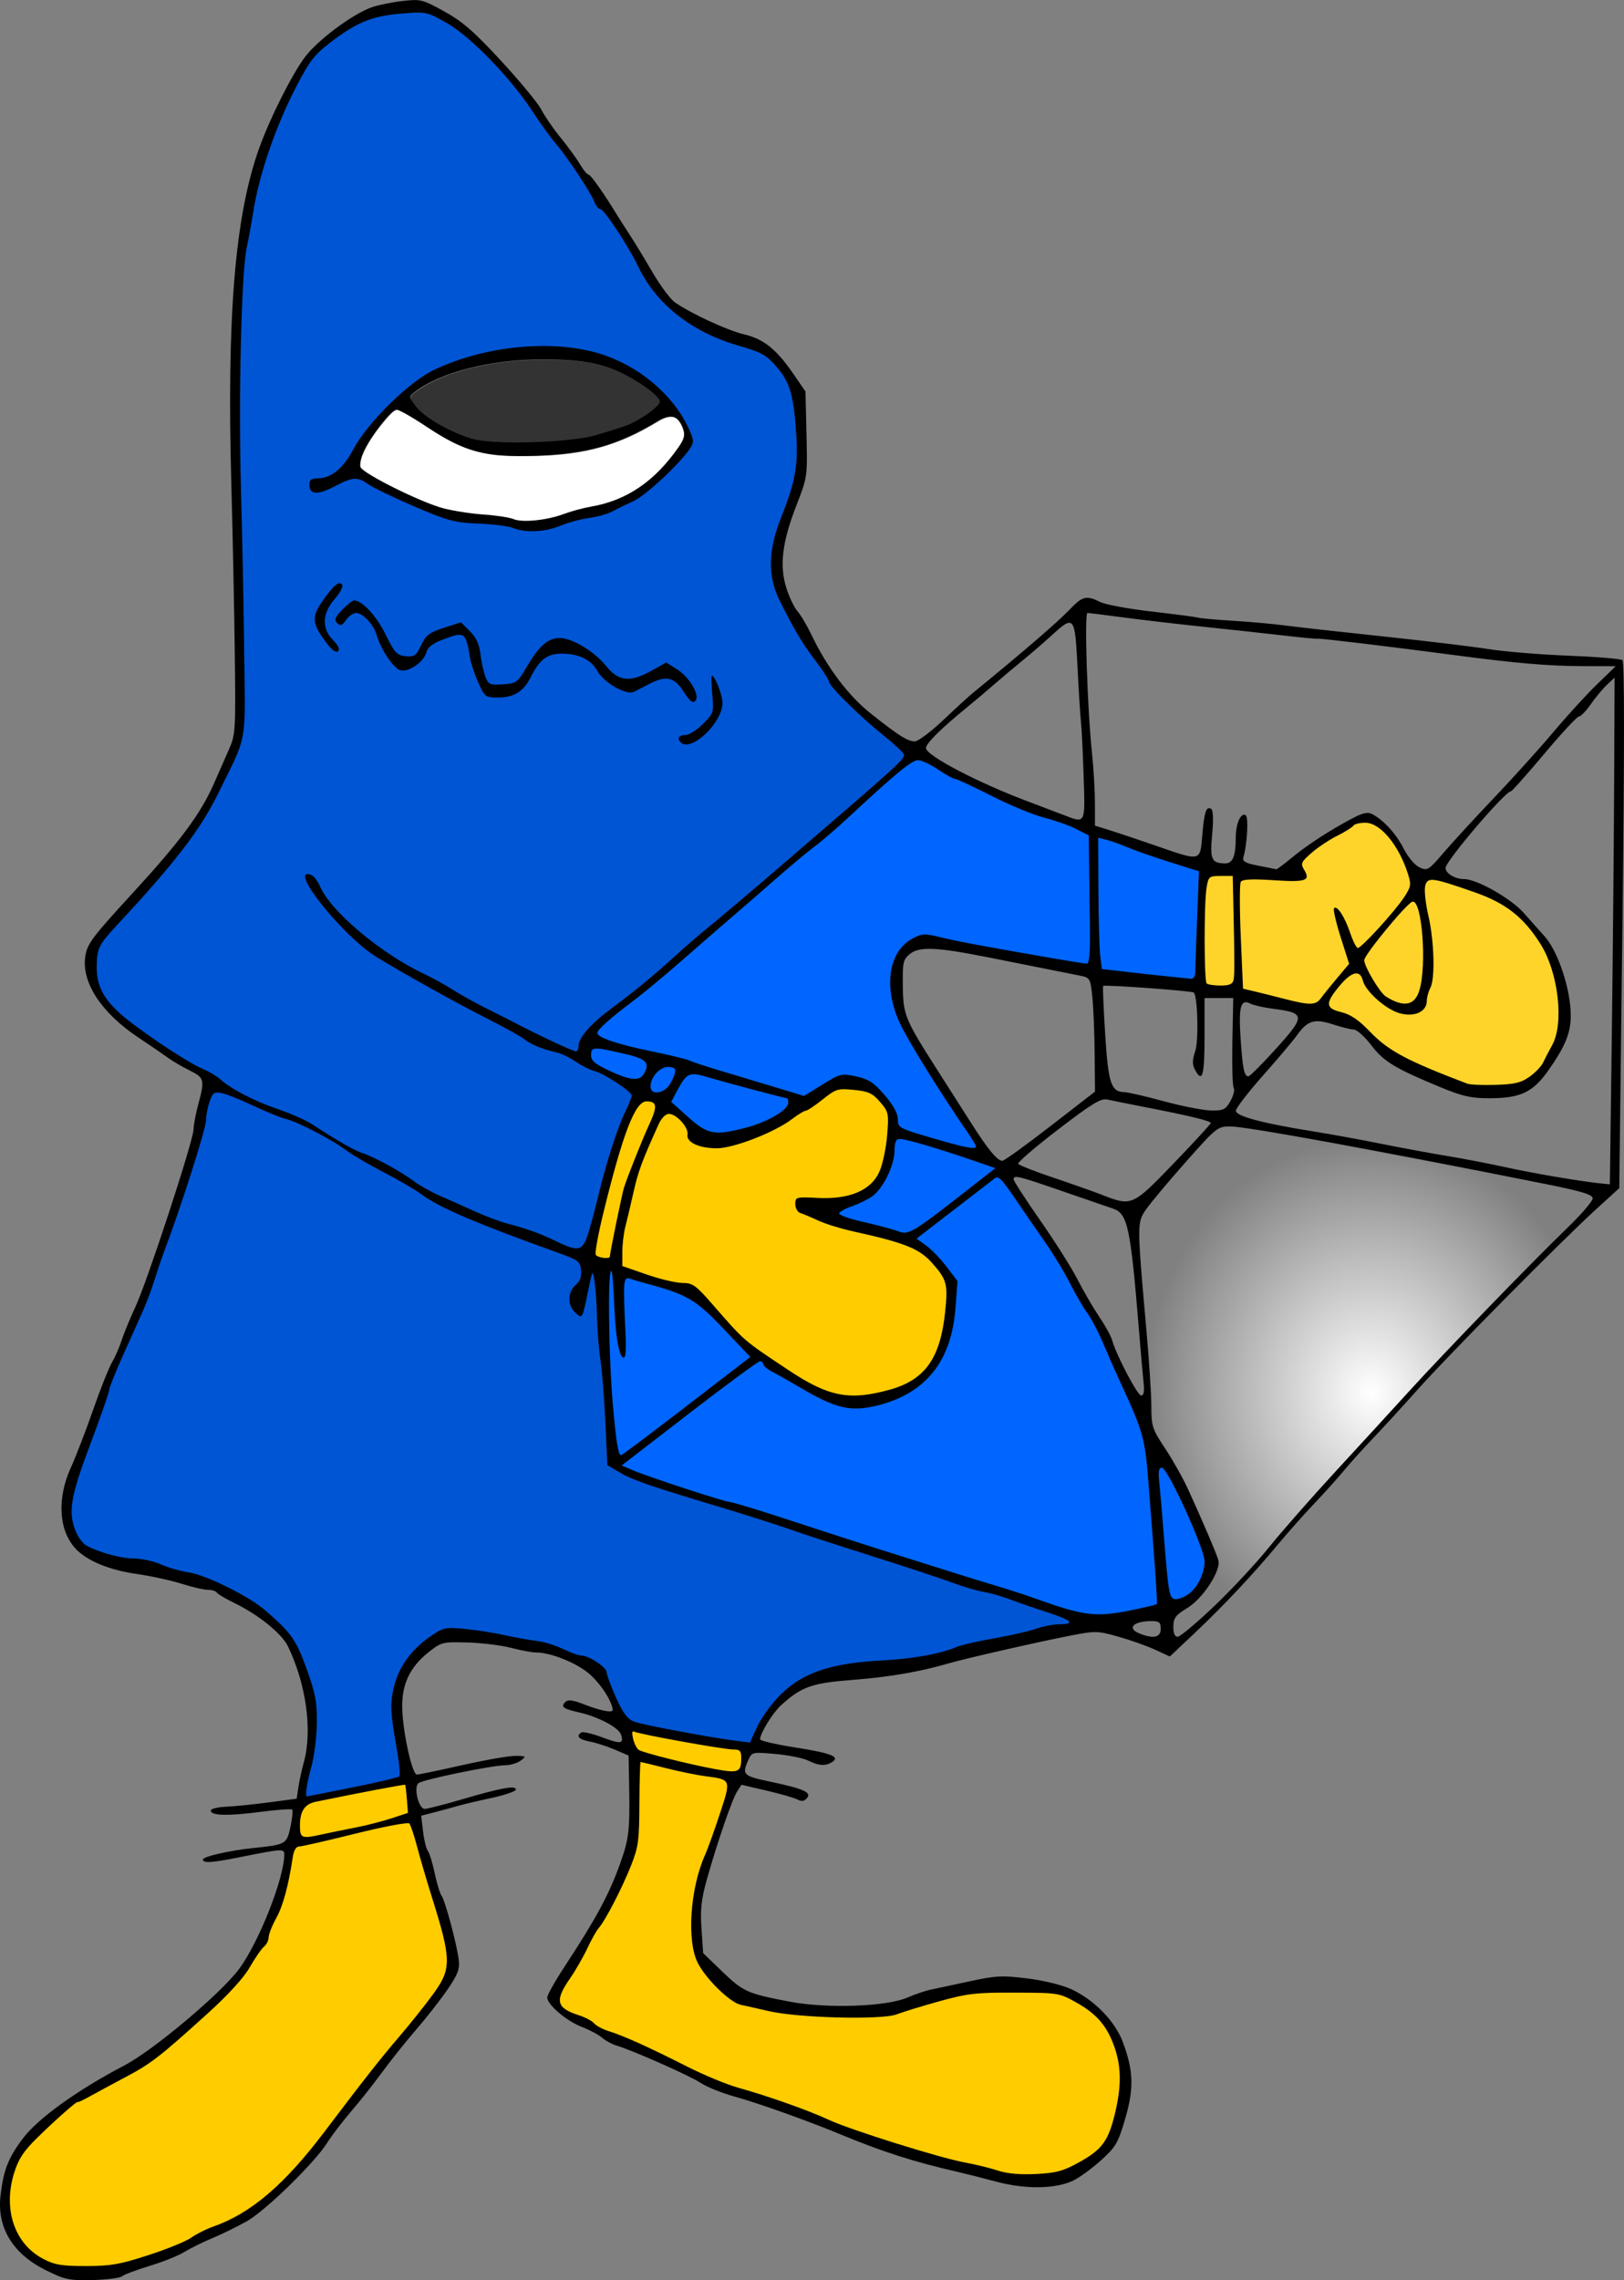 <?xml version="1.0" encoding="UTF-8"?>
<svg width="209.18mm" height="293.62mm" version="1.1" viewBox="0 0 209.18 293.62" xmlns="http://www.w3.org/2000/svg" xmlns:xlink="http://www.w3.org/1999/xlink">
<rect x="0" y="0" width="209.18" height="293.62" fill="#808080" stroke="none"/>
<defs>
<radialGradient id="a" cx="666.51" cy="676.51" r="110.53" gradientTransform="matrix(1 0 0 1.126 1.604 -80.898)" gradientUnits="userSpaceOnUse">
<stop stop-color="#fff" offset="0"/>
<stop stop-color="#fff" stop-opacity="0" offset="1"/>
</radialGradient>
</defs>
<g transform="translate(-4.489 -2.205)">
<path d="m32.521 142.77c-1.05 0.242-1.2 1.588-1.438 2.453-0.698 4.273-2.249 8.358-3.571 12.471-1.222 3.547-2.522 7.072-3.706 10.627-2.064 5.248-4.658 10.287-6.32 15.691-1.272 3.924-3.064 7.71-3.824 11.783-0.225 1.944 0.224 4.257 1.89 5.473 2.627 1.665 5.858 1.455 8.759 2.241 1.987 0.733 4.068 1.147 6.089 1.768 4.409 1.686 8.77 4.101 11.624 7.963 1.354 2.18 2.179 4.659 2.84 7.128 0.617 3.559 0.179 7.236-0.72 10.713-0.085 0.808-0.526 1.722-0.249 2.508 2.075-0.22 4.149-0.788 6.217-1.161 1.944-0.473 3.994-0.674 5.848-1.436 0.337-0.915-0.125-1.957-0.166-2.901-0.442-3.133-1.365-6.429-0.174-9.516 0.965-2.822 3.268-5.081 5.889-6.398 1.543-0.457 3.196 9e-3 4.76 0.156 3.09 0.579 6.225 0.975 9.268 1.773 1.483 0.571 2.948 1.196 4.485 1.614 1.067 0.483 2.361 1.03 2.622 2.312 0.665 1.856 1.298 3.825 2.58 5.357 1.281 1.055 3.084 1.029 4.619 1.459 3.646 0.672 7.292 1.444 10.986 1.78 0.747-0.076 0.755-1.126 1.121-1.614 1.807-3.717 5.05-6.895 9.151-7.867 5.354-1.413 11.091-0.69 16.344-2.628 3.648-1.061 7.422-1.621 11.097-2.59 1.165-0.366 2.387-0.343 3.557-0.624 0.611-0.256-0.208-0.715-0.505-0.775-3.03-1.126-6.071-2.256-9.18-3.147-5.065-1.242-9.925-3.184-14.913-4.695-8.377-2.726-16.739-5.495-25.174-8.039-3.169-1.002-6.439-1.95-9.266-3.733-0.468-0.879-0.217-1.991-0.369-2.952-0.154-4.579-0.597-9.138-1.04-13.695-0.263-2.682-0.097-5.436-0.706-8.07-0.309-0.293-0.387 0.533-0.47 0.698-0.436 1.508-0.561 3.138-1.202 4.568-0.463-5e-3 -0.811-0.645-1.062-1.016-0.616-1.077-0.003-2.346 0.849-3.09 0.503-0.827 0.631-2.191-0.182-2.858-3.004-1.456-6.245-2.369-9.334-3.63-4.041-1.585-8.163-3.122-11.737-5.631-3.383-2.009-6.911-3.773-10.17-5.988-2.473-1.591-5.2-2.707-7.953-3.701-2.373-0.902-4.619-2.207-7.1-2.785z" fill="#0055d4"/>
<path d="m57.472 3.823c-3.497-0.111-6.984 0.967-9.733 3.149-2.571 1.664-4.332 4.229-5.558 6.987-2.759 5.607-4.685 11.607-5.618 17.79-1.389 6.696-0.979 13.568-1.144 20.358-0.193 14.209 0.476 28.414 0.345 42.621 0.012 4.065-2.397 7.529-4.139 11.035-3.663 6.764-9.423 11.988-14.197 17.917-0.822 1.427-0.478 3.212-0.422 4.785 0.887 3.592 4.38 5.529 7.131 7.595 3.262 2.422 7.017 4.05 10.308 6.42 3.832 2.37 8.403 3.214 12.094 5.848 3.805 2.442 8.142 3.918 11.856 6.518 4.611 2.601 9.551 4.58 14.618 6.082 1.954 0.545 3.665 1.932 5.716 2.079 1.469-0.088 1.512-1.968 1.951-3.011 1.449-5.369 2.744-10.807 5.028-15.899 0.259-0.514 0.432-1.189-0.197-1.51-2.445-1.855-5.341-2.979-8.018-4.443-2.29-0.868-4.654-1.595-6.689-3.007-6.237-3.49-12.732-6.569-18.682-10.545-3.021-2.483-5.825-5.341-7.885-8.682-0.277-0.247-0.421-1.232 0.195-0.868 1.221 1.092 1.712 2.78 2.931 3.901 3.902 4.65 9.273 7.638 14.571 10.407 5.274 3.057 10.772 5.739 16.357 8.175 0.971 0.313 0.881-1.042 1.226-1.568 1.861-2.721 4.881-4.358 7.314-6.514 10.598-9.014 21.23-17.997 31.683-27.182 0.84-0.918 2.162-1.618 2.535-2.851-0.546-1.092-1.804-1.731-2.63-2.619-2.474-2.24-5.25-4.299-7.109-7.106-2.575-3.956-5.554-7.786-7.032-12.328-0.815-3.232 0.155-6.507 1.354-9.505 1.294-3.057 1.787-6.389 1.486-9.692-0.1-3.283-0.402-6.957-2.953-9.347-2.276-2.114-5.611-2.281-8.265-3.737-4.191-1.826-7.491-5.295-9.462-9.386-1.479-2.608-3.036-5.219-5.097-7.405-2.789-4.976-6.492-9.346-9.737-14.019-3.272-4.098-6.915-8.148-11.71-10.472-0.806 0.009-1.613 0.019-2.419 0.029zm16.93 43.111c4.969-0.091 10.038 1.314 13.873 4.571 2.381 1.988 4.655 4.556 5.279 7.665-1.147 2.164-3.134 3.812-4.915 5.459-2.794 2.354-6.218 3.892-9.816 4.5-2.757 0.778-5.709 1.886-8.559 0.865-3.608-0.633-7.429-0.389-10.782-2.085-2.893-1.177-5.753-2.471-8.455-4.026-2.163-0.542-3.901 1.564-5.988 1.556-0.758-0.207-0.722-1.627 0.252-1.466 1.655-0.19 3.178-1.083 3.981-2.574 1.616-2.659 3.552-5.099 5.821-7.231 2.703-2.943 6.265-4.966 10.125-5.938 2.983-0.845 6.081-1.289 9.184-1.295zm-26.116 30.623c0.455 0.29-0.446 0.95-0.545 1.285-1.201 1.473-2.23 3.795-0.81 5.472 0.287 0.543 1.127 1.012 1.078 1.64-1.099-0.34-1.695-1.626-2.311-2.531-0.667-0.956-0.659-2.209 0.102-3.119 0.7-0.932 1.347-2.319 2.486-2.747zm2.078 2.22c1.694 0.806 2.653 2.619 3.611 4.157 0.618 0.829 0.841 2.166 1.806 2.655 0.756 0.093 1.811 0.369 2.401-0.056 0.715-1.478 1.76-2.944 3.469-3.306 1.167-0.385 2.462-1.205 3.142 0.292 1.809 1.739 1.352 4.586 2.484 6.679 1.158 0.403 2.596 0.397 3.712-0.142 1.783-1.599 2.423-4.439 4.781-5.381 2.262-0.441 4.233 1.28 5.864 2.618 0.941 0.695 1.614 1.891 2.732 2.28 2.208 0.502 4.119-0.951 5.983-1.868 1.594 1.033 3.614 2.45 3.625 4.552-0.388 0.39-0.858-0.564-1.116-0.806-0.623-1.03-1.571-2.276-2.95-1.891-1.673 0.195-3.043 1.606-4.723 1.58-2.027-0.479-3.259-2.27-4.566-3.725-1.609-1.241-3.953-1.364-5.816-0.702-2.055 1.226-2.253 4.524-4.887 4.966-1.252 0.348-3.048 0.296-3.48-1.222-1.013-1.946-1.182-4.192-2-6.191-0.838-0.952-2.245 0.011-3.205 0.272-1.402 0.433-1.956 1.828-2.845 2.829-0.79 0.826-2.419 1.514-3.16 0.244-1.215-1.315-1.748-3.054-2.525-4.614-0.648-0.904-1.796-2.53-3.064-1.641-0.529 0.239-0.986 1.253-1.623 0.966-0.249-0.943 0.942-1.56 1.504-2.142 0.255-0.165 0.521-0.42 0.848-0.403zm46.26 10.456c0.696 1.321 1.157 2.986 0.148 4.291-0.938 1.542-2.367 3.429-4.375 3.29-0.669-0.21-0.07-0.861 0.395-0.842 1.496-0.511 2.955-1.642 3.542-3.138 0.246-1.373-0.001-2.776-0.028-4.157 0.106 0.186 0.212 0.371 0.318 0.557z" fill="#0055d4"/>
<path d="m78.845 137.44c-0.019 3e-3 -0.033 0.018-0.05 0.027-0.057 0.034-0.122 0.054-0.188 0.06-0.018 2e-3 -0.04 3e-3 -0.051 0.021-0.014 0.021-0.004 0.052 0.02 0.06 0.056 0.016 0.117 0.022 0.172-6e-5 0.038-0.014 0.072-0.037 0.1-0.066 0.015-0.017 0.037-0.031 0.042-0.054 0.004-0.026-0.019-0.051-0.045-0.047z" fill="#0055d4"/>
<path d="m132.92 153.78c-0.647 0.273-1.171 0.804-1.754 1.194-2.913 2.215-5.821 4.439-8.685 6.715 0.148 0.286 0.55 0.435 0.798 0.659 1.828 1.27 3.137 3.11 4.465 4.864-0.242 2.85-0.26 5.79-1.351 8.477-1.121 3.012-3.573 5.452-6.551 6.643-2.324 0.918-4.948 1.586-7.403 0.81-2.345-0.754-4.412-2.143-6.563-3.314-0.911-0.583-1.959-0.973-2.772-1.694-0.268-0.2-0.324-0.809-0.769-0.668-0.988 0.471-1.817 1.221-2.72 1.833-4.826 3.582-9.568 7.277-14.32 10.956-0.229 0.241-0.62 0.409-0.76 0.706 2.125 1.019 4.399 1.703 6.622 2.482 2.804 0.935 5.617 1.859 8.488 2.559 4.822 1.409 9.567 3.07 14.36 4.578 6.923 2.237 13.871 4.396 20.819 6.55 3.038 0.939 5.989 2.207 9.117 2.833 2.849 0.529 5.716-0.228 8.491-0.823 0.377-0.108 0.799-0.157 1.141-0.324-0.163-4.726-0.627-9.436-0.966-14.152-0.294-3.193-0.347-6.488-1.564-9.504-1.384-3.446-3.034-6.778-4.478-10.198-0.715-1.684-1.634-3.268-2.639-4.793-1.345-2.221-2.43-4.593-3.891-6.746-1.85-2.789-3.773-5.528-5.685-8.273-0.407-0.477-0.715-1.155-1.342-1.369-0.029-3e-3 -0.058-6e-3 -0.087-3e-3z" fill="#06f"/>
<path d="m154.11 191.13c-0.507 0.077-0.396 0.723-0.413 1.097 0.177 2.855 0.485 5.702 0.694 8.557 0.218 2.2 0.293 4.426 0.728 6.598 0.057 0.47 0.444 0.936 0.958 0.833 1.935-0.387 3.248-2.259 3.553-4.122 0.206-0.949-0.092-1.889-0.43-2.767-1.164-3.111-2.525-6.157-4.137-9.062-0.279-0.384-0.461-0.954-0.935-1.132l-0.015-3.9e-4z" fill="#06f"/>
<path d="m120.4 148.82c-0.471-0.067-0.698 0.415-0.707 0.813-0.082 1.547-0.46 3.088-1.221 4.446-0.615 1.152-1.511 2.197-2.741 2.7-1.002 0.581-2.204 0.772-3.127 1.486-0.297 0.229 0.091 0.485 0.312 0.546 2.308 0.843 4.757 1.212 7.093 1.969 0.605 0.26 1.308 0.319 1.896-0.021 1.837-0.977 3.424-2.349 5.089-3.583 1.914-1.491 3.845-2.964 5.723-4.5-0.065-0.216-0.453-0.212-0.634-0.332-3.55-1.24-7.111-2.476-10.762-3.389-0.303-0.063-0.609-0.144-0.921-0.136z" fill="#06f"/>
<path d="m83.209 165.8c-0.303 0.258-0.183 0.76-0.258 1.114-0.238 4.614-0.017 9.239 0.244 13.848 0.204 2.741 0.34 5.503 0.877 8.204 0.089 0.215 0.103 0.719 0.432 0.691 1.274-0.792 2.424-1.779 3.64-2.659 4.333-3.303 8.688-6.578 12.959-9.96 0.1-0.235-0.264-0.43-0.364-0.618-1.82-1.944-3.643-3.892-5.599-5.7-1.777-1.564-4.039-2.401-6.292-3.009-1.218-0.329-2.427-0.742-3.667-0.96-0.534 0.467-0.308 1.277-0.368 1.899-0.041 2.627 0.285 5.265 0.146 7.88 0.014 0.151-0.14 0.523-0.305 0.288-0.55-0.997-0.578-2.175-0.734-3.28-0.279-2.474-0.221-4.978-0.545-7.447-0.032-0.093-0.035-0.284-0.167-0.29z" fill="#06f"/>
<path d="m93.735 140.49c-0.875-0.03-1.356 0.861-1.748 1.507-0.361 0.695-0.829 1.371-1.08 2.106 1.102 1.101 2.274 2.144 3.508 3.096 0.863 0.641 1.937 1.024 3.019 0.88 2.384-0.246 4.749-0.917 6.85-2.083 0.682-0.431 1.498-0.872 1.788-1.674 0.083-0.324-7e-3 -0.738-0.396-0.79-3.445-0.897-6.885-1.82-10.315-2.776-0.534-0.127-1.075-0.268-1.627-0.267z" fill="#06f"/>
<path d="m90.553 139.55c-0.788-0.02-1.427 0.561-1.858 1.163-0.344 0.501-0.566 1.148-0.411 1.752 0.122 0.325 0.472 0.497 0.807 0.456 0.846-0.02 1.562-0.649 1.908-1.389 0.228-0.484 0.53-0.987 0.501-1.541-0.06-0.436-0.616-0.441-0.947-0.442z" fill="#06f"/>
<path d="m81.315 137.2c-0.252-0.014-0.574 0.021-0.665 0.303-0.111 0.364-0.122 0.79 0.05 1.137 0.354 0.574 1.006 0.86 1.575 1.172 1.096 0.53 2.211 1.065 3.407 1.329 0.408 0.043 0.85 0.074 1.234-0.092 0.539-0.327 0.878-0.953 0.911-1.577 0.025-0.525-0.471-0.853-0.901-1.028-1.242-0.491-2.568-0.719-3.865-1.014-0.575-0.118-1.155-0.249-1.746-0.232z" fill="#06f"/>
<path d="m122.64 100.05c-1.091 0.231-1.888 1.139-2.759 1.776-3.964 3.385-7.624 7.117-11.765 10.296-4.648 3.869-9.147 7.914-13.741 11.847-3.41 3.014-6.909 5.924-10.507 8.711-0.864 0.788-1.921 1.457-2.531 2.473 0.059 0.566 0.796 0.718 1.216 0.946 3.997 1.482 8.319 1.806 12.312 3.305 4.38 1.355 8.759 2.744 13.175 3.96 1.654-0.753 3.055-2.044 4.791-2.602 1.192-0.145 2.419 0.225 3.51 0.696 1.384 0.941 2.519 2.264 3.33 3.72 0.415 0.649 0.222 1.504 0.673 2.121 0.906 0.7 2.117 0.841 3.17 1.231 2.002 0.549 3.981 1.24 6.034 1.569 0.292 0.068 0.925-9e-3 0.671-0.448-1.527-2.618-3.337-5.063-4.937-7.637-1.895-3.045-3.926-6.046-5.303-9.372-0.907-2.501-1.145-5.53 0.346-7.854 0.918-1.237 2.387-2.402 4.025-2.062 3.47 0.738 6.955 1.438 10.454 2.043 3.151 0.524 6.288 1.172 9.46 1.55 0.374 0.094 0.61-0.232 0.569-0.582 0.251-4.16 0.029-8.333 0.017-12.498-0.031-1.191-5e-3 -2.399-0.06-3.579-2.252-1.206-4.702-1.94-7.124-2.715-3.69-1.349-7.138-3.281-10.74-4.825-1.356-0.689-2.583-1.738-4.093-2.068-0.064-5e-3 -0.128-6e-3 -0.192-4e-4z" fill="#06f"/>
<path d="m145.94 110.03c-0.085 0.517-0.027 1.068-0.051 1.597 8.1e-4 4.177 9e-3 8.356 0.182 12.529 0.047 0.961 0.149 1.919 0.293 2.87 0.695 0.148 1.449 0.173 2.167 0.273 3.08 0.331 6.156 0.722 9.243 0.985 0.22 0.03 0.488 0.012 0.572-0.238 0.231-0.483 0.119-1.053 0.183-1.57 0.138-4.019 0.328-8.036 0.438-12.055-0.135-0.226-0.554-0.202-0.798-0.329-3.231-1.004-6.461-2.023-9.598-3.298-0.855-0.318-1.74-0.59-2.631-0.765z" fill="#06f"/>
<path d="m113.02 142.44c-0.937-0.072-1.673 0.615-2.387 1.114-0.86 0.618-1.663 1.379-2.674 1.736-1.113 0.586-2.046 1.46-3.176 2.017-2.16 1.143-4.46 2.055-6.851 2.574-1.288 0.205-2.655 0.146-3.862-0.376-0.446-0.198-0.939-0.524-0.943-1.072 0.027-0.643-0.287-1.232-0.695-1.708-0.47-0.519-1.054-1.095-1.794-1.132-0.588 0.062-0.962 0.624-1.23 1.098-0.846 1.755-1.629 3.543-2.321 5.365-0.905 2.473-1.349 5.08-1.991 7.626-0.408 1.623-0.564 3.298-0.528 4.969 0.04 0.268-0.151 0.714 0.265 0.726 2.137 0.714 4.251 1.543 6.47 1.972 0.877 0.209 1.875-8e-3 2.636 0.564 1.038 0.802 1.847 1.871 2.733 2.835 1.676 1.888 3.306 3.87 5.415 5.298 1.897 1.308 3.804 2.605 5.768 3.81 2.003 1.187 4.248 2.154 6.619 2.115 2.078-0.048 4.145-0.495 6.081-1.244 1.879-0.743 3.504-2.163 4.36-4.008 1.066-2.29 1.356-4.846 1.52-7.34 0.076-1.034-0.015-2.136-0.615-3.018-0.969-1.453-2.224-2.788-3.85-3.497-2.165-0.963-4.505-1.432-6.797-1.984-2.101-0.457-4.188-1.034-6.138-1.956-0.556-0.287-1.201-0.41-1.701-0.796-0.362-0.338-0.379-0.904-0.278-1.356 0.201-0.395 0.734-0.258 1.091-0.28 1.489 0.011 2.986 0.099 4.47-0.061 1.757-0.235 3.575-0.932 4.661-2.401 0.87-1.184 1.085-2.686 1.348-4.094 0.196-1.371 0.372-2.767 0.245-4.152-0.14-0.923-0.865-1.598-1.47-2.251-0.779-0.823-1.965-0.957-3.033-1.05-0.448-0.037-0.899-0.048-1.349-0.044z" fill="#fc0"/>
<path d="m87.8 143.97c-0.7 8e-3 -1.137 0.676-1.474 1.202-1.011 1.779-1.582 3.764-2.188 5.707-1.002 3.452-1.915 6.933-2.653 10.451-0.138 0.814-0.365 1.636-0.298 2.467 0.156 0.303 0.565 0.346 0.867 0.415 0.316 0.011 0.7 0.114 0.981-0.063 0.214-0.79 0.299-1.613 0.484-2.412 0.445-2.153 0.848-4.317 1.382-6.45 1.055-3.143 2.379-6.185 3.687-9.229 0.179-0.532 0.483-1.141 0.245-1.7-0.21-0.342-0.669-0.398-1.033-0.388z" fill="#fc0"/>
<path d="m56.644 236.95c-3.235 0.403-6.381 1.325-9.556 2.043-1.435 0.377-2.909 0.63-4.343 0.994-0.653 0.493-0.559 1.462-0.767 2.178-0.429 2.713-1.118 5.403-2.4 7.849-0.373 0.7-0.517 1.485-0.761 2.225-0.737 1.026-1.546 2.01-2.173 3.113-2.43 3.617-5.884 6.359-9.075 9.267-2.21 2.007-4.622 3.799-7.294 5.144-2.01 1.075-4.008 2.201-6.052 3.19-2.082 1.587-3.971 3.421-5.798 5.291-2.147 2.158-2.929 5.349-2.649 8.318 0.141 3.409 2.73 6.566 6.082 7.283 1.942 0.372 3.943 0.231 5.909 0.183 2.935-0.221 5.726-1.27 8.468-2.269 1.718-0.61 3.271-1.575 4.901-2.365 2.107-0.853 4.217-1.754 6.05-3.122 5.154-3.689 8.732-9.042 12.588-13.966 2.912-3.86 6.059-7.532 9.088-11.299 1.231-1.673 2.739-3.312 3.188-5.401 0.308-2.381-0.583-4.707-1.186-6.972-1.163-3.713-2.186-7.468-3.347-11.18-0.121-0.604-0.325-0.562-0.873-0.504z" fill="#fc0"/>
<path d="m56.655 231.96c-3.7 0.562-7.367 1.341-11.029 2.11-0.868 0.201-1.967 0.419-2.265 1.401-0.346 0.981-0.51 2.144-0.112 3.127 0.547 0.505 1.372 0.086 2.01 0.053 3.984-0.796 8.036-1.515 11.838-2.949-0.044-1.246-0.135-2.524-0.375-3.734-0.021-9e-3 -0.045-8e-3 -0.067-8e-3z" fill="#fc0"/>
<path d="m86.988 229.1c-0.209 0.342-0.063 0.898-0.141 1.307-0.14 3.065-0.062 6.145-0.327 9.201-0.719 3.171-2.275 6.076-3.798 8.924-0.86 1.502-1.908 2.889-2.649 4.46-0.85 1.839-2.029 3.48-3.043 5.226-0.503 0.796-0.792 2.056 0.103 2.701 1.243 0.893 2.911 1.009 4.041 2.096 1.441 0.956 3.186 1.249 4.718 2.025 4.87 2.091 9.431 4.932 14.566 6.372 4.082 1.186 8.061 2.697 11.976 4.347 5.206 1.928 10.512 3.61 15.91 4.917 2.114 0.374 4.149 1.094 6.259 1.47 2.145 0.24 4.346 0.139 6.459-0.304 1.775-0.658 3.52-1.545 4.923-2.834 1.787-1.778 2.19-4.413 2.616-6.787 0.477-2.845 0.094-5.862-1.357-8.381-1.186-2.256-3.466-3.672-5.739-4.652-1.784-0.62-3.713-0.345-5.564-0.434-2.895 0.051-5.844-0.137-8.671 0.62-2.663 0.573-5.221 1.551-7.857 2.201-3.459 0.662-7.009 0.308-10.502 0.167-3.171-0.189-6.328-0.723-9.369-1.643-1.415-0.682-2.527-1.879-3.574-3.028-1.248-1.386-2.162-3.112-2.247-5.001-0.319-3.873 0.305-7.809 1.839-11.382 0.947-2.611 1.985-5.208 2.607-7.92 0.166-0.587 7e-3 -1.353-0.66-1.528-1.862-0.432-3.778-0.606-5.634-1.076-1.63-0.333-3.232-0.842-4.882-1.065z" fill="#fc0"/>
<path d="m86.017 225.09c-0.203 0.08-0.139 0.365-0.131 0.536 0.1 0.637 0.293 1.286 0.678 1.812 0.344 0.339 0.858 0.396 1.293 0.56 2.699 0.788 5.443 1.412 8.198 1.969 0.956 0.165 1.913 0.409 2.888 0.386 0.394-8e-4 0.821-0.197 0.945-0.598 0.168-0.525 0.127-1.093 0.097-1.637 0.004-0.353-0.292-0.649-0.642-0.664-1.314-0.056-2.612-0.309-3.912-0.511-2.912-0.496-5.828-1.002-8.707-1.652-0.242-0.046-0.472-0.137-0.708-0.2z" fill="#fc0"/>
<path d="m188.87 115.46c-0.538-0.056-0.864 0.469-0.873 0.948-0.152 2.144 0.626 4.209 0.831 6.322 0.214 1.95 0.328 3.937 0.049 5.884-0.214 0.897-0.665 1.734-0.718 2.671-0.085 0.94-1.08 1.448-1.924 1.482-1.802 0.098-3.382-1.045-4.644-2.216-0.749-0.703-1.336-1.573-1.656-2.545-0.222-0.544-0.931-0.674-1.383-0.332-1.146 0.742-2.009 1.861-2.715 3.014-0.295 0.438-0.378 1.145 0.145 1.448 0.949 0.505 2.079 0.62 2.955 1.284 1.784 1.263 3.096 3.108 5.023 4.186 2.869 1.708 6.019 2.865 9.119 4.072 1.18 0.435 2.47 0.284 3.703 0.313 1.617-0.064 3.398-0.029 4.753-1.06 0.932-0.67 1.712-1.551 2.174-2.609 0.589-1.184 1.342-2.342 1.448-3.697 0.423-3.613-0.235-7.385-1.998-10.579-1.61-2.835-4.119-5.196-7.164-6.415-1.963-0.782-3.968-1.471-6.006-2.031-0.367-0.081-0.742-0.151-1.12-0.139z" fill="#ffd42a"/>
<path d="m186.47 118.26c-0.352 0.054-0.553 0.403-0.811 0.613-1.506 1.504-2.841 3.169-4.144 4.848-0.455 0.627-0.962 1.231-1.302 1.931-0.152 0.447 0.142 0.886 0.298 1.289 0.565 1.161 1.222 2.291 2.056 3.281 0.503 0.534 1.2 0.834 1.874 1.093 0.483 0.197 1.022 0.202 1.53 0.123 0.77-0.238 1.207-1.006 1.407-1.741 0.517-1.888 0.468-3.869 0.427-5.809-0.072-1.563-0.165-3.149-0.616-4.656-0.131-0.337-0.232-0.758-0.57-0.947-0.046-0.019-0.097-0.028-0.148-0.025z" fill="#ffd42a"/>
<path d="m180.22 108.09c-0.598 0.021-1.264 0.121-1.689 0.585-1.136 0.816-2.452 1.336-3.599 2.138-0.983 0.659-1.942 1.395-2.687 2.322-0.301 0.482 0.135 0.99 0.314 1.427 0.113 0.237 0.31 0.638-0.02 0.791-0.73 0.339-1.575 0.207-2.36 0.215-1.839-0.058-3.689-0.282-5.525-0.078-0.305 0.023-0.478 0.306-0.468 0.591-0.158 2.107-0.014 4.223 0.04 6.332 0.095 2.361 0.183 4.728 0.307 7.083 0.389 0.235 0.882 0.251 1.312 0.389 2.138 0.504 4.254 1.108 6.408 1.54 0.682 0.082 1.491 0.199 2.068-0.261 0.87-0.979 1.648-2.037 2.505-3.027 0.479-0.597 1.011-1.165 1.461-1.779-0.089-0.655-0.376-1.274-0.548-1.912-0.5-1.63-1.075-3.252-1.37-4.931-0.023-0.119-0.053-0.44 0.161-0.339 0.573 0.36 0.853 1.025 1.157 1.601 0.546 1.098 0.798 2.332 1.459 3.372 0.09 0.161 0.294 0.261 0.443 0.104 1.363-1.123 2.512-2.479 3.686-3.793 0.995-1.186 2.049-2.36 2.738-3.758 0.301-0.718 0.043-1.523-0.189-2.224-0.733-2.056-1.766-4.106-3.467-5.53-0.605-0.485-1.34-0.891-2.139-0.857z" fill="#ffd42a"/>
<path d="m162.32 114.96c-0.514 9e-3 -1.031-0.012-1.544 0.03-0.278 0.036-0.556 0.187-0.669 0.455-0.165 0.388-0.211 0.813-0.277 1.225-0.152 1.297-0.17 2.605-0.198 3.909-0.026 2.065-0.034 4.131 0.028 6.195 0.03 0.654 0.041 1.314 0.162 1.959 0.017 0.147 0.156 0.222 0.286 0.253 0.573 0.152 1.173 0.176 1.763 0.168 0.414-0.022 0.86-0.021 1.226-0.243 0.269-0.167 0.341-0.5 0.365-0.793 0.087-0.939 0.059-1.883 0.059-2.824-0.038-3.429-0.129-6.857-0.203-10.286-0.035-0.081-0.152-0.028-0.221-0.046-0.259-3e-3 -0.518-3e-3 -0.777-3e-3z" fill="#ffd42a"/>
<path transform="matrix(.265 0 0 .265 4.064 1.134)" d="m194.43 203.29c-1.988 0.558-3.228 2.517-4.659 3.889-4.836 5.679-9.485 11.759-12.19 18.773-0.534 1.806-1.272 3.881-0.584 5.725 3.208 3.264 7.496 5.195 11.427 7.436 9.308 4.781 18.803 9.364 28.821 12.461 9.72 2.608 19.858 2.758 29.748 4.294 3.557 0.635 7.008 2.05 10.691 1.765 7.291 0.159 14.408-1.746 21.243-4.102 8.193-2.716 17.026-3.28 24.886-7.033 12.445-5.527 22.489-15.516 29.705-26.915 1.951-2.83 1.402-6.573-0.318-9.364-1.048-1.948-2.894-3.878-5.311-3.548-4.128 0.102-7.361 3.098-10.905 4.832-10.797 6.187-22.638 10.607-34.979 12.401-8.914 1.502-17.964 1.781-26.99 1.683-6.505 0.011-13.075-3.8e-4 -19.411-1.647-10.236-2.196-19.214-7.823-27.853-13.491-4.005-2.481-7.921-5.231-12.288-7.033-0.336-0.086-0.685-0.144-1.033-0.125z" fill="#fff"/>
<path transform="matrix(.265 0 0 .265 4.064 1.134)" d="m265.34 178.8c-15.339 0.13-30.786 2.181-45.3 7.278-6.047 2.237-12.042 4.93-17.119 8.968-0.871 0.667-1.985 1.681-1.511 2.906 0.785 1.891 2.181 3.459 3.474 5.021 3.286 3.591 7.522 6.128 11.722 8.506 5.362 2.874 10.981 5.439 16.952 6.738 6.841 1.213 13.823 1.34 20.754 1.326 9.919-0.147 19.859-0.606 29.692-1.978 6.885-0.939 13.462-3.284 20.053-5.385 5.701-1.804 10.945-4.869 15.576-8.624 1.242-1.126 2.719-2.205 3.351-3.814 0.124-1.203-0.922-2.121-1.63-2.964-3.889-3.876-8.63-6.761-13.377-9.457-6.868-3.867-14.477-6.365-22.288-7.396-6.737-0.926-13.557-1.139-20.351-1.126z" fill="#333"/>
<path transform="matrix(.265 0 0 .265 4.064 1.134)" d="m599.96 552.12c-4.281-0.27-7.895 2.422-10.574 5.488-10.625 11.257-20.796 22.972-30.295 35.198-4.084 5.017-2.986 11.92-2.913 17.895 1.645 27.251 4.97 54.387 5.849 81.686-0.029 4.662 1.399 9.209 4.092 13.015 7.58 11.196 13.652 23.309 19.01 35.699 3.191 7.648 6.975 15.149 9.324 23.086-0.054 4.715-3.003 8.875-5.526 12.687-3.404 5.179-8.443 8.843-13.464 12.304-3.429 2.328-3.309 7.175-2.201 10.705 0.708 1.571 2.548 1.118 3.535 0.121 10.048-7.599 18.779-16.772 27.618-25.707 12.267-12.647 22.9-26.743 34.822-39.701 22.028-24.392 44.275-48.599 66.722-72.605 20.85-21.992 42.185-43.515 63.556-64.999 2.575-3.022 5.98-5.645 7.525-9.379-6e-3 -2.166-2.882-2.622-4.457-3.292-13.324-3.671-27.001-5.885-40.521-8.71-39.23-7.596-78.458-15.252-117.87-21.856-4.719-0.699-9.45-1.616-14.235-1.633z" fill="url(#a)"/>
<path d="m10.356 294.53c-4.22-2.098-6.266-5.464-5.803-9.543 0.376-3.309 0.989-4.886 2.874-7.394 1.947-2.59 7.022-6.242 13.086-9.417 3.772-1.975 12.499-9.32 14.806-12.461 2.558-3.484 5.789-11.696 5.789-14.715 0-0.748-0.28-0.73-5.781 0.373-3.583 0.719-4.702 0.787-4.702 0.286 0-0.373 3.473-1.165 6.451-1.472 4.252-0.438 4.345-0.491 4.822-2.716 0.24-1.118 0.342-2.126 0.228-2.241-0.115-0.114-1.978 0.023-4.141 0.305-4.17 0.544-6.352 0.482-6.352-0.18 0-0.222 0.907-0.445 2.016-0.495 1.109-0.051 3.6-0.303 5.536-0.561l3.52-0.469 0.214-1.454c0.117-0.8 0.438-2.271 0.713-3.269 1.117-4.057 0.294-10.028-2.054-14.902-0.781-1.622-3.789-4.06-6.828-5.536-1.168-0.567-2.222-1.19-2.342-1.384-0.12-0.194-0.637-0.352-1.149-0.352-0.512 0-2.03-0.351-3.373-0.78-1.343-0.429-3.952-0.997-5.798-1.263-3.554-0.512-6.412-1.696-7.865-3.259-2.175-2.341-2.418-6.451-0.614-10.422 0.655-1.441 1.95-4.798 2.877-7.459 0.928-2.661 2.015-5.397 2.417-6.08 0.401-0.683 0.957-1.953 1.236-2.822 0.279-0.869 1.095-2.85 1.814-4.402 1.545-3.336 7.461-21.408 7.468-22.814 0.003-0.535 0.273-1.971 0.6-3.191 0.86-3.202 0.799-3.443-1.109-4.39-0.942-0.468-2.167-1.183-2.721-1.589-0.554-0.406-2.308-1.605-3.898-2.664-4.744-3.16-7.319-7.091-6.821-10.411 0.247-1.649 0.842-2.445 6.121-8.194 6.147-6.694 8.766-10.228 10.474-14.135 0.568-1.298 1.428-3.254 1.912-4.348 0.844-1.906 0.875-2.419 0.748-12.498-0.073-5.781-0.269-15.409-0.436-21.396-0.612-21.875 0.454-34.825 3.585-43.542 1.395-3.883 4.225-9.509 5.909-11.744 1.645-2.184 6.132-5.524 8.583-6.388 0.802-0.283 2.571-0.644 3.931-0.802 2.373-0.275 2.59-0.222 5.418 1.34 2.347 1.296 3.838 2.594 7.337 6.385 2.415 2.617 4.736 5.432 5.157 6.255 0.421 0.823 1.545 2.456 2.499 3.628 0.953 1.172 2.081 2.721 2.505 3.442 0.425 0.721 0.916 1.31 1.093 1.31 0.268 0 2.067 2.557 3.734 5.309 0.224 0.37 0.922 1.458 1.55 2.419 0.628 0.96 1.96 3.152 2.96 4.87 1 1.718 2.3 3.455 2.889 3.861 2.119 1.459 6.758 3.601 8.877 4.099 2.526 0.594 4.161 1.903 6.356 5.088l1.563 2.269 0.131 5.495c0.131 5.483 0.128 5.504-1.317 9.226-1.834 4.725-2.191 7.764-1.253 10.657 0.382 1.178 1.024 2.505 1.426 2.949 0.402 0.443 1.208 1.804 1.79 3.024 1.996 4.18 4.76 7.847 7.625 10.114 3.67 2.905 4.753 3.589 5.678 3.592 0.427 0.001 2.067-1.222 3.645-2.719 1.578-1.497 3.313-3.084 3.856-3.528 6.592-5.388 10.936-9.134 12.507-10.785 1.591-1.672 2.113-1.794 3.885-0.91 0.663 0.331 3.639 0.881 6.613 1.223 2.974 0.342 5.68 0.698 6.012 0.791 0.333 0.093 2.328 0.272 4.435 0.397 2.107 0.125 5.191 0.405 6.854 0.622s7.378 0.854 12.7 1.416c5.322 0.562 11.347 1.288 13.389 1.612 2.042 0.324 6.668 0.706 10.281 0.848 3.613 0.142 6.75 0.4 6.971 0.572 0.269 0.209 0.269 11.593 0 34.152l-0.403 33.839-3.024 2.757c-4.465 4.072-19.053 18.81-22.956 23.194-1.864 2.094-4.431 4.895-5.705 6.226-1.273 1.331-2.976 3.22-3.783 4.198-0.807 0.979-2.522 2.884-3.809 4.233-1.287 1.35-3.396 3.724-4.686 5.276-3.224 3.88-7.012 7.908-10.768 11.45l-3.163 2.983-1.896-0.876c-1.043-0.482-3.164-1.234-4.713-1.672-2.67-0.754-2.987-0.763-6.048-0.17-4.231 0.819-13.628 2.961-15.93 3.63-3.707 1.078-7.593 1.74-12.362 2.109-5.185 0.4-6.514 0.876-9.144 3.274-1.066 0.972-2.684 3.607-2.684 4.372 0 0.185 2.041 0.657 4.536 1.049 4.656 0.733 5.821 1.196 4.734 1.883-0.848 0.536-1.706 0.483-3.059-0.189-0.644-0.32-2.538-0.704-4.209-0.854-3.011-0.271-3.042-0.263-3.528 0.802-0.833 1.828-0.635 2.032 2.635 2.719 4.478 0.941 5.553 1.408 4.94 2.146-0.352 0.425-0.694 0.48-1.22 0.199-0.402-0.215-2.192-0.731-3.978-1.147l-3.248-0.756-0.555 0.853c-0.639 0.982-2.584 6.63-3.904 11.336-0.72 2.567-0.861 3.865-0.691 6.358l0.214 3.133 2.477 2.386c2.681 2.583 3.226 2.826 8.685 3.866 4.761 0.907 12.412 0.644 15.119-0.521 0.998-0.429 2.359-0.892 3.024-1.028 0.665-0.136 2.921-0.619 5.012-1.073 3.384-0.734 4.204-0.775 7.459-0.369 2.125 0.265 4.501 0.85 5.673 1.397 2.946 1.377 5.607 4.114 6.613 6.803 1.376 3.679 1.444 5.972 0.293 9.891-0.91 3.099-1.207 3.608-3.103 5.322-1.153 1.042-2.753 2.213-3.555 2.601-2.273 1.101-6.164 1.163-9.924 0.158-1.774-0.474-4.042-1.048-5.04-1.276-5.584-1.275-9.647-2.579-15.119-4.851-4.074-1.692-10.551-4.003-13.5-4.816-1.667-0.46-3.665-1.262-4.441-1.783-1.354-0.908-8.79-4.205-10.886-4.825-0.554-0.164-1.371-0.613-1.814-0.997-0.444-0.384-1.623-1.012-2.621-1.395-1.956-0.751-4.435-2.862-4.435-3.777 0-0.31 0.969-2.044 2.153-3.852 4.19-6.398 5.781-9.342 7.235-13.393 1.138-3.17 1.266-4.267 1.164-9.966l-0.071-3.945-1.798-0.771c-0.989-0.424-2.44-0.891-3.225-1.038-1.397-0.262-1.799-0.707-1.054-1.168 0.205-0.127 1.397 0.152 2.648 0.62 2.443 0.914 2.833 0.861 2.452-0.338-0.287-0.905-2.941-2.31-5.405-2.862-2.054-0.46-2.395-0.717-1.775-1.337 0.342-0.342 0.948-0.269 2.392 0.292 2.231 0.866 3.761 1.153 3.718 0.698-0.11-1.167-1.65-3.485-3.125-4.706-1.691-1.4-4.91-2.666-6.776-2.666-0.503 0-1.945-0.268-3.205-0.596-1.259-0.328-3.78-0.638-5.601-0.689-3.203-0.09-3.366-0.049-5.002 1.247-2.395 1.897-3.448 4.094-3.405 7.101 0.044 3.055 1.268 8.66 1.891 8.66 0.258 0 2.884-0.544 5.834-1.21 2.95-0.665 6.032-1.204 6.848-1.197 1.392 0.012 1.435 0.049 0.701 0.605-0.43 0.326-1.338 0.598-2.016 0.605-1.795 0.019-10.745 1.878-11.191 2.324-0.614 0.614 0.065 3.308 0.83 3.295 0.363-6e-3 2.566-0.571 4.894-1.255 4.979-1.462 6.854-1.8 6.854-1.237 0 0.224-1.406 0.709-3.125 1.079-1.718 0.369-3.669 0.831-4.334 1.026-0.665 0.195-2.004 0.559-2.976 0.809l-1.766 0.456 0.24 2.029c0.132 1.116 0.408 2.236 0.613 2.49 0.205 0.254 0.604 1.55 0.887 2.88 0.283 1.331 0.681 2.637 0.884 2.903 0.45 0.589 1.961 6.213 2.213 8.234 0.15 1.208-0.098 1.872-1.435 3.83-0.889 1.303-2.716 3.639-4.058 5.191-1.343 1.552-3.3 4.002-4.349 5.443-1.05 1.441-2.844 3.709-3.987 5.04-1.143 1.331-2.537 3.155-3.098 4.054-1.607 2.578-7.942 8.764-10.381 10.136-1.22 0.686-3.215 1.664-4.435 2.173-1.22 0.509-2.852 1.315-3.628 1.791-0.776 0.476-2.772 1.276-4.435 1.776-1.663 0.501-3.253 1.099-3.534 1.329-0.281 0.23-2.004 0.453-3.83 0.494-3.038 0.069-3.551-0.04-6.052-1.283zm13.293-1.935c2.397-0.781 4.863-1.789 5.481-2.241 0.618-0.451 1.888-1.09 2.822-1.419 4.868-1.714 9.166-5.381 14.364-12.257 5.016-6.636 7.183-9.389 9.706-12.335 1.347-1.573 3.26-3.974 4.251-5.336 2.411-3.314 2.391-4.403-0.236-12.769-0.627-1.996-1.45-4.808-1.829-6.249-0.379-1.441-0.827-2.776-0.995-2.966-0.168-0.19-3.299 0.4-6.957 1.31-3.658 0.911-6.921 1.656-7.251 1.656-0.367 0-0.676 0.508-0.796 1.31-0.558 3.723-1.262 6.325-2.141 7.913-0.537 0.97-0.976 2.082-0.976 2.47 0 0.388-0.271 0.931-0.602 1.206-0.331 0.275-1.158 1.472-1.838 2.66-0.789 1.379-2.788 3.563-5.527 6.04-6.074 5.493-7.198 6.364-10.377 8.046-1.552 0.821-3.593 1.922-4.536 2.446-0.942 0.524-1.714 0.892-1.714 0.816 0-0.235-2.843 2.271-5.205 4.588-1.758 1.724-2.421 2.733-2.983 4.534-1.456 4.67 0.037 9.114 3.715 11.057 1.491 0.788 2.379 0.939 5.521 0.939 3.189 0 4.389-0.21 8.101-1.42zm119.96-12.014c2.88-1.614 3.67-2.726 4.53-6.371 0.79-3.351 0.774-5.793-0.052-8.244-0.941-2.788-2.26-4.364-4.898-5.853-2.253-1.271-2.341-1.286-7.93-1.311-4.978-0.022-6.133 0.108-9.684 1.089-2.217 0.613-4.734 1.382-5.593 1.71-1.946 0.744-12.671 0.469-16.509-0.424-1.37-0.319-2.973-0.679-3.561-0.802-1.382-0.287-4.478-3.301-5.551-5.406-1.447-2.837-0.977-9.66 0.96-13.935 0.31-0.685 1.154-3.03 1.874-5.21 1.484-4.491 1.498-4.452-1.808-4.883-1.136-0.148-3.456-0.622-5.156-1.053-1.7-0.431-3.151-0.784-3.225-0.784-0.074 1.6e-4 -0.145 2.404-0.158 5.342-0.021 4.797-0.132 5.614-1.086 8.012-1.167 2.933-3.304 7.064-4.145 8.015-0.295 0.333-0.959 1.513-1.476 2.621-0.517 1.108-1.527 2.864-2.245 3.901-1.986 2.87-1.757 3.787 1.182 4.734 0.814 0.262 1.69 0.73 1.947 1.04s1.133 0.77 1.947 1.023c1.873 0.581 5.16 2.069 10.084 4.562 2.125 1.076 5.05 2.287 6.5 2.689 3.774 1.049 9.129 2.946 11.707 4.149 2.769 1.291 14.296 4.901 17.538 5.492 1.331 0.243 3.235 0.71 4.233 1.039 1.206 0.397 2.86 0.543 4.932 0.435 2.646-0.138 3.5-0.377 5.644-1.579zm-97.537-42.176c0.93-0.207 2.818-0.593 4.196-0.858 1.378-0.265 3.464-0.798 4.636-1.185l2.131-0.702-0.138-1.766c-0.076-0.971-0.177-1.807-0.226-1.857-0.071-0.074-6.443 1.138-11.53 2.193-1.398 0.29-2.016 1.214-2.016 3.015 0 1.71 0.17 1.777 2.946 1.16zm3.826-6.029c3.171-0.638 5.878-1.274 6.018-1.413 0.139-0.139 0.022-1.567-0.26-3.172-0.894-5.083-0.947-6.03-0.462-8.199 0.585-2.612 2.219-4.932 4.656-6.609 1.767-1.216 1.979-1.263 4.559-1.01 1.488 0.146 3.794 0.509 5.124 0.807 1.331 0.298 3.153 0.624 4.05 0.724 0.897 0.1 2.428 0.567 3.402 1.038 0.974 0.471 2.055 0.857 2.401 0.857 0.967 3e-3 3.25 1.528 3.25 2.172 0 0.315 0.538 1.771 1.195 3.236 0.89 1.984 1.481 2.773 2.318 3.096 1.088 0.419 9.884 2.068 13.272 2.488l1.665 0.206 0.952-2.072c0.524-1.139 1.895-3.006 3.048-4.147 2.783-2.757 6.467-4.003 12.828-4.338 4.228-0.223 7.681-0.845 9.878-1.779 0.554-0.236 2.692-0.722 4.751-1.08 2.059-0.358 4.485-0.913 5.393-1.233 0.907-0.32 2.262-0.582 3.01-0.582 2.136 0 1.603-0.524-1.566-1.541-1.606-0.515-3.751-1.258-4.767-1.65-1.016-0.392-2.533-0.824-3.371-0.96-0.838-0.136-2.728-0.695-4.2-1.243-1.472-0.548-6.215-2.113-10.539-3.478-4.324-1.365-9.041-2.905-10.482-3.422-1.441-0.517-5.705-1.867-9.475-3.001-8.728-2.626-10.576-3.272-12.367-4.329l-1.456-0.859-0.261-5.583c-0.143-3.071-0.43-6.671-0.636-8.002-0.207-1.331-0.405-3.797-0.441-5.482-0.036-1.685-0.178-3.757-0.316-4.606-0.251-1.544-0.251-1.544-0.789 1.047-0.81 3.902-0.764 3.819-1.684 2.986-1.035-0.937-1.02-2.647 0.033-3.548 0.573-0.491 0.792-1.089 0.706-1.929-0.113-1.101-0.375-1.307-2.746-2.157-10.817-3.879-15.603-5.927-17.874-7.649-0.702-0.532-2.858-1.786-4.79-2.786-1.933-1-4.144-2.299-4.915-2.887-1.739-1.326-6.168-3.616-7.736-3.999-0.644-0.157-2.515-0.92-4.158-1.695-1.642-0.775-3.478-1.507-4.079-1.627-0.951-0.19-1.152-0.048-1.549 1.091-0.251 0.72-0.456 1.776-0.456 2.347 0 1.159-3.27 11.372-5.631 17.589-0.168 0.443-0.622 1.804-1.007 3.024-0.386 1.22-1.037 2.968-1.447 3.886-0.41 0.918-1.571 3.504-2.579 5.748-1.008 2.244-1.833 4.314-1.833 4.602 0 0.287-1.089 3.406-2.419 6.931-2.56 6.783-2.888 8.781-1.848 11.269 0.314 0.751 0.92 1.553 1.347 1.781 1.714 0.917 4.429 1.654 6.146 1.668 0.998 8e-3 2.546 0.347 3.44 0.753 0.894 0.406 2.516 0.872 3.604 1.035 2.234 0.335 7.784 3.086 9.845 4.88 3.384 2.946 3.957 3.755 5.316 7.501 1.146 3.16 1.361 4.288 1.335 6.993-0.017 1.774-0.332 4.307-0.699 5.628-0.596 2.146-0.847 3.849-0.566 3.844 0.055-9.8e-4 2.695-0.524 5.865-1.162zm50.068-3.775c0.005-0.928-0.165-1.109-1.046-1.109-1.25 0-12.294-1.997-12.815-2.317-0.206-0.126-0.235 0.28-0.069 0.943 0.161 0.641 0.485 1.284 0.72 1.429 0.612 0.378 6.472 1.853 9.789 2.464 3.08 0.567 3.41 0.431 3.421-1.41zm54.031-16.631c0-0.845-0.19-1.008-1.177-1.008-2.36 0-3.245 0.917-1.545 1.6 1.77 0.711 2.721 0.504 2.721-0.592zm6.878-2.923c2.267-2.162 5.444-5.574 7.06-7.583 1.616-2.008 5.52-6.453 8.677-9.878 3.157-3.424 7.388-8.038 9.403-10.253 4.502-4.949 15.798-16.609 20.294-20.946 1.829-1.765 3.326-3.499 3.326-3.853 0-0.509-1.371-0.917-6.552-1.954-21.12-4.226-38.05-7.315-40.104-7.318-1.665-2e-3 -1.792 0.099-5.811 4.638-2.26 2.552-4.558 5.301-5.106 6.108-1.126 1.657-1.124 1.849 0.105 15.66 0.336 3.77 0.613 8.1 0.616 9.622 0 2.594 0.117 2.936 1.782 5.443 0.977 1.471 2.314 3.854 2.972 5.295 1.904 4.174 3.623 8.197 3.876 9.071 0.383 1.326-1.956 4.94-4.001 6.18-1.505 0.913-1.777 1.276-1.788 2.387-0.015 0.868 0.18 1.31 0.558 1.31 0.314 0 2.426-1.769 4.694-3.931zm-10.515 0.479c1.658-0.346 3.066-0.68 3.129-0.743 0.11-0.11-0.23-5.046-1.11-16.092-0.424-5.325-0.691-6.252-3.623-12.571-0.617-1.331-1.612-3.587-2.211-5.014-0.598-1.427-1.505-3.151-2.015-3.83-0.51-0.679-1.495-2.372-2.19-3.762-0.695-1.39-2.178-3.839-3.297-5.443-1.119-1.604-2.651-3.823-3.406-4.932-2.268-3.332-2.524-3.591-3.097-3.138-0.284 0.225-2.652 2.051-5.261 4.059l-4.745 3.651 1.222 0.87c0.672 0.479 1.861 1.707 2.643 2.731l1.42 1.86-0.257 3.45c-0.508 6.815-3.788 10.962-9.919 12.539-3.44 0.885-5.37 0.476-9.704-2.056-1.611-0.941-3.427-1.969-4.037-2.285-0.61-0.316-1.109-0.742-1.109-0.948 0-0.205-0.187-0.374-0.415-0.374-0.228 0-4.331 3.02-9.116 6.71l-8.701 6.71 1.355 0.583c2.036 0.876 12.006 4.139 12.646 4.139 0.307 0 3.788 1.063 7.737 2.363 3.948 1.3 9.265 3.019 11.815 3.821 2.55 0.802 6.36 2.003 8.467 2.67 2.107 0.667 5.009 1.562 6.451 1.99 1.441 0.428 3.618 1.137 4.838 1.577 6.26 2.256 7.815 2.439 12.489 1.464zm7.179-2.015c1.201-0.841 2.103-2.667 2.103-4.257 0-1.619-4.757-12.047-5.496-12.047-0.391 0-0.486 0.464-0.352 1.714 0.102 0.942 0.378 4.163 0.615 7.156 0.592 7.491 0.701 8.063 1.533 8.063 0.384 0 1.103-0.283 1.597-0.629zm-64.622-24.239 8.218-6.322-3.474-3.656c-3.562-3.748-4.652-4.385-9.984-5.825-0.665-0.18-1.579-0.446-2.031-0.591-0.889-0.285-0.925 0.174-0.574 7.293 0.068 1.384 0.008 2.634-0.136 2.777-0.576 0.576-1.164-2.309-1.317-6.463-0.089-2.417-0.255-4.488-0.37-4.603-0.505-0.505-0.379 10.989 0.191 17.352 0.44 4.912 0.682 6.361 1.063 6.361 0.109 0 3.896-2.845 8.416-6.322zm26.145-2.099c4.567-1.266 6.551-4.044 7.167-10.037 0.369-3.592 0.228-4.124-1.664-6.273-1.646-1.869-3.505-2.613-10.259-4.105-1.54-0.34-3.536-0.962-4.435-1.381-0.899-0.42-1.93-0.854-2.29-0.965-0.361-0.111-0.655-0.626-0.655-1.147 0-0.917 0.086-0.94 2.905-0.798 4.099 0.207 6.867-0.977 7.937-3.397 0.414-0.936 0.859-3.035 0.989-4.664 0.226-2.831 0.186-3.02-0.909-4.295-0.967-1.126-1.49-1.367-3.363-1.554-2.089-0.208-2.323-0.136-4.032 1.228-0.998 0.797-1.979 1.451-2.179 1.453-0.201 2e-3 -0.994 0.484-1.763 1.07-2.247 1.714-7.549 3.773-9.697 3.766-2.316-8e-3 -3.947-0.775-3.77-1.775 0.159-0.9-1.425-2.654-2.398-2.654-0.419 0-0.964 0.546-1.311 1.31-2.151 4.748-2.64 6.07-3.247 8.771-0.373 1.662-0.85 3.678-1.059 4.48-0.209 0.802-0.38 2.263-0.38 3.246v1.788l3.137 1.088c1.725 0.598 3.796 1.088 4.602 1.088 1.305 0 1.724 0.296 3.818 2.694 4.273 4.895 3.923 4.591 9.811 8.511 5.2 3.462 7.868 3.983 13.042 2.548zm32.722-0.953c-0.101-0.942-0.375-4.072-0.611-6.955-1.07-13.084-1.438-14.789-3.334-15.427-0.715-0.241-3.702-1.268-6.637-2.282-5.618-1.941-6.153-2.07-6.153-1.475 0 0.203 1.56 2.607 3.466 5.342 1.906 2.735 4.064 6.152 4.795 7.593 0.731 1.441 1.972 3.573 2.756 4.737 0.785 1.164 1.536 2.525 1.668 3.024 0.484 1.822 3.254 7.11 3.736 7.133 0.346 0.017 0.441-0.496 0.314-1.69zm-68.745-16.198c0-0.439 1.593-8.189 1.829-8.901 0.589-1.772 2.348-6.166 3.273-8.173 1.061-2.303 0.98-2.913-0.389-2.912-1.441 8.1e-4 -3.018 4.069-5.511 14.213-0.695 2.828-1.152 5.323-1.016 5.544 0.238 0.385 1.813 0.584 1.813 0.23zm-2.73-3.154c0.354-1.164 0.944-3.387 1.313-4.939 0.939-3.957 2.425-8.566 3.407-10.564 0.458-0.932 0.832-1.867 0.832-2.079 0-0.51-3.548-2.844-4.803-3.159-0.544-0.137-1.623-0.678-2.398-1.204-0.775-0.526-1.875-1.057-2.446-1.18-1.713-0.37-3.414-1.062-4.149-1.687-0.381-0.324-2.558-1.534-4.838-2.688-3.925-1.988-10.702-5.757-14.214-7.907-4.393-2.688-11.666-11.824-8.423-10.58 0.319 0.123 0.825 0.79 1.125 1.484 1.385 3.209 7.855 8.643 13.4 11.256 1.073 0.506 2.716 1.41 3.651 2.01 0.935 0.6 2.749 1.616 4.032 2.257 1.282 0.641 3.239 1.634 4.347 2.207 3.209 1.659 7.154 3.488 7.523 3.488 0.186 0 0.339-0.289 0.339-0.643 0-1.09 1.511-2.842 4.139-4.798 3.26-2.427 5.608-4.359 8.354-6.875 1.222-1.12 3.22-2.841 4.439-3.824 1.22-0.984 5.483-4.596 9.475-8.027 14.723-12.658 15.522-13.38 15.522-14.026 0-0.197-1.225-1.343-2.721-2.546-3.085-2.48-6.955-6.313-6.955-6.888 0-0.211-0.771-1.402-1.714-2.646-1.755-2.317-2.696-3.895-4.638-7.783-1.566-3.134-1.5-6.421 0.213-10.734 1.833-4.613 2.201-6.69 1.92-10.835-0.334-4.931-0.821-6.558-2.562-8.563-1.276-1.47-1.943-1.84-4.754-2.645-6.136-1.756-10.705-5.347-13.049-10.258-1.235-2.587-4.383-7.361-4.854-7.361-0.229 0-0.571-0.408-0.761-0.907-0.464-1.219-3.511-5.818-4.984-7.522-0.653-0.755-1.964-2.57-2.913-4.032-2.808-4.328-7.991-9.702-11.037-11.445-2.637-1.509-2.717-1.526-5.837-1.279-3.7 0.293-5.693 1.062-8.831 3.409-2.433 1.819-3.017 2.551-4.832 6.052-2.675 5.161-4.77 11.292-5.545 16.229-0.217 1.385-0.591 3.425-0.829 4.534-0.67 3.113-1.052 19.414-0.726 31.044 0.161 5.765 0.35 15.29 0.418 21.166 0.14 11.985 0.472 10.231-3.427 18.143-2.245 4.555-5.511 8.803-12.776 16.613-2.558 2.75-2.756 3.137-2.794 5.473-0.039 2.393 0.753 4.037 2.893 6.004 2.155 1.98 8.658 6.356 10.735 7.224 0.798 0.333 1.816 0.936 2.263 1.339 1.411 1.273 4.424 2.831 7.493 3.875 1.632 0.555 3.609 1.433 4.392 1.95 2.999 1.98 5.495 3.409 6.463 3.7 1.363 0.411 5.096 2.452 6.645 3.634 0.694 0.529 2.159 1.352 3.256 1.828s3.122 1.38 4.5 2.009c1.379 0.629 3.284 1.346 4.233 1.593 2.52 0.656 4.266 1.289 6.34 2.298 2.895 1.409 3.4 1.264 4.148-1.197zm11.868-63.063c-0.519-0.519-0.26-0.941 0.578-0.941 0.466 0 1.488-0.641 2.272-1.425 1.384-1.384 1.419-1.495 1.207-3.83-0.12-1.323-0.149-2.405-0.065-2.405 0.397 0 1.383 2.504 1.382 3.508-0.003 2.57-4.056 6.411-5.374 5.093zm0.365-6.539c-1.183-1.874-2.253-2.116-4.402-0.997-0.699 0.364-1.602 0.827-2.006 1.029-0.962 0.481-3.911-1.21-4.709-2.701-0.763-1.426-2.385-2.216-4.546-2.216-1.923 0-2.871 0.721-4.072 3.1-0.898 1.778-2.148 2.544-4.152 2.544-1.647 0-1.735-0.066-2.557-1.915-0.468-1.053-0.942-2.459-1.053-3.125-0.577-3.457-0.661-3.511-3.67-2.362-1.146 0.438-1.81 0.966-1.959 1.559-0.314 1.252-2.276 2.622-3.353 2.34-0.874-0.229-2.527-2.688-3.066-4.561-0.382-1.33-1.777-2.822-2.637-2.822-0.378 0-0.964 0.408-1.302 0.907-0.494 0.728-0.718 0.808-1.135 0.406-0.421-0.407-0.3-0.73 0.642-1.714 0.639-0.667 1.326-1.212 1.528-1.212 1.041 0 2.886 1.989 4.056 4.373 1.168 2.38 1.461 2.697 2.59 2.808 1.128 0.111 1.356-0.05 1.996-1.411 0.615-1.306 1.053-1.642 2.928-2.244l2.205-0.707 1.148 1.148c0.8 0.8 1.21 1.687 1.352 2.925 0.112 0.977 0.397 2.284 0.632 2.905 0.393 1.037 0.577 1.119 2.26 1.008 1.75-0.115 1.889-0.218 3.116-2.312 1.546-2.638 2.715-3.654 4.204-3.654 1.603 0 4.49 1.743 6 3.623 1.593 1.982 3.072 2.128 5.847 0.577l1.864-1.042 1.344 0.831c1.663 1.028 3.079 3.445 2.409 4.114-0.34 0.34-0.724 0.033-1.504-1.202zm-45.917-6.162c-1.924-2.522-2.041-3.395-0.713-5.324 1.495-2.174 2.291-2.857 2.65-2.275 0.148 0.239-0.29 1.071-0.972 1.848-1.61 1.833-1.685 3.8-0.202 5.283 0.665 0.665 0.9 1.179 0.651 1.427-0.248 0.248-0.757-0.096-1.415-0.958zm23.914-14.916c-0.554-0.231-2.55-0.481-4.435-0.557-3.069-0.124-3.929-0.354-8.245-2.206-2.65-1.137-5.308-2.417-5.908-2.844-1.429-1.018-1.999-0.982-4.402 0.274-2.173 1.136-3.217 1.061-3.217-0.232 0-0.613 0.263-0.819 1.046-0.819 1.751 0 3.296-1.247 4.619-3.73 1.86-3.489 7.204-8.735 10.461-10.268 6.226-2.93 14.261-3.845 20.354-2.317 5.418 1.359 10.316 5.301 12.439 10.012 0.626 1.39 0.638 1.657 0.107 2.467-1.253 1.913-5.756 6.101-7.298 6.789-0.887 0.396-2.097 0.983-2.688 1.305-0.592 0.322-1.952 0.704-3.024 0.848-1.072 0.144-2.734 0.596-3.695 1.005-1.91 0.812-4.536 0.929-6.115 0.273zm6.608-1.807c0.912-0.342 2.474-0.763 3.472-0.935 4.577-0.79 8.184-3.236 11.252-7.632 0.75-1.074 0.879-1.588 0.598-2.377-0.619-1.737-1.583-2.024-3.293-0.981-5.036 3.071-9.148 4.237-15.679 4.448-6.556 0.211-9.184-0.492-14.106-3.775-1.808-1.206-3.532-2.185-3.83-2.176-0.651 0.021-3.234 3.29-4.2 5.316-0.38 0.796-0.582 1.731-0.449 2.077 0.322 0.84 7.757 4.542 10.664 5.31 1.272 0.336 3.623 0.7 5.224 0.809 1.601 0.109 3.325 0.372 3.83 0.586 1.14 0.483 4.32 0.157 6.518-0.668zm4.076-10.13c1.552-0.448 3.366-1.025 4.032-1.282 1.75-0.676 4.233-2.465 4.233-3.05 0-0.585-1.93-2.104-4.233-3.332-2.947-1.571-5.71-2.103-10.923-2.103-6.642 0-13.241 1.689-16.45 4.21-0.743 0.584-0.736 0.636 0.251 1.924 1.201 1.566 5.435 3.829 7.981 4.264 3.527 0.603 12.068 0.246 15.109-0.632zm50.138 95.425 1.33-1.043-2.955-1.019c-4.394-1.515-8.568-2.741-9.333-2.741-0.511 0-0.681 0.372-0.694 1.512-0.021 1.877-1.457 4.844-2.829 5.843-0.567 0.413-1.74 0.994-2.607 1.292-0.866 0.298-1.633 0.714-1.703 0.926-0.07 0.211 1.284 0.701 3.01 1.088 1.726 0.387 3.773 0.931 4.549 1.209 1.508 0.54 1.623 0.467 11.232-7.066zm24.323-1.678c2.614-2.716 4.754-5.044 4.757-5.172 0-0.273-2.654-0.921-8.259-2.011-2.217-0.431-4.49-0.887-5.051-1.013-0.84-0.189-1.958 0.49-6.357 3.859-2.936 2.249-5.247 4.235-5.137 4.414 0.111 0.179 2.155 0.982 4.543 1.786 2.388 0.803 5.249 1.815 6.357 2.249 3.716 1.454 3.849 1.395 9.147-4.112zm56.714-48.652 0.058-13.879-0.99 0.93c-0.545 0.512-1.477 1.632-2.071 2.489-0.594 0.857-1.282 1.57-1.53 1.583-0.247 0.014-2.263 2.185-4.481 4.826-2.217 2.641-4.15 4.808-4.295 4.814-0.767 0.035-8.405 8.998-8.405 9.863 0 0.705 1.21 1.437 2.374 1.437 1.663 0 6.061 2.496 7.72 4.381 0.904 1.027 2.095 2.363 2.646 2.968 1.745 1.917 3.386 6.871 3.386 10.221 0 2.23-0.697 3.947-2.848 7.013-2.022 2.883-3.614 3.639-7.666 3.639-2.331 0-3.453-0.255-6.293-1.431-5.848-2.421-7.286-3.295-8.894-5.406-0.832-1.093-1.842-1.997-2.244-2.01-0.402-0.012-1.638-0.32-2.747-0.682-2.321-0.759-3.249-0.468-4.586 1.439-0.444 0.632-2.392 2.938-4.33 5.124-1.938 2.186-3.524 4.246-3.526 4.579 0 0.693 3.454 1.618 9.871 2.64 2.217 0.353 6.209 1.08 8.87 1.615 2.661 0.535 6.471 1.24 8.467 1.566 1.996 0.327 5.352 0.972 7.459 1.435 3.649 0.801 9.699 1.832 12.297 2.096l1.209 0.123 0.245-18.747c0.134-10.311 0.271-24.993 0.302-32.626zm-72.614 43.882 5.745-4.449-0.044-4.915c-0.024-2.704-0.16-6.004-0.302-7.335-0.254-2.374-0.285-2.424-1.67-2.703-2.356-0.473-7.215-1.442-11.893-2.37-6.486-1.287-8.729-1.381-9.918-0.416-0.889 0.722-0.964 1.06-0.925 4.145 0.048 3.753 0.258 4.259 4.578 11.019 1.275 1.996 3.185 4.989 4.244 6.652 2.158 3.389 3.364 4.843 4.006 4.829 0.239-5e-3 3.019-2.011 6.179-4.458zm-9.575 2.619c0-0.13-0.519-0.992-1.154-1.915-3.436-4.999-7.346-11.286-8.545-13.739-2.301-4.706-1.636-9.478 1.553-11.15 1.202-0.63 1.549-0.643 3.628-0.13 2.113 0.52 5.987 1.242 15 2.795 1.885 0.325 3.608 0.59 3.83 0.59 0.244-4.1e-4 0.385-1.55 0.358-3.932-0.024-2.162-0.07-5.878-0.101-8.257l-0.055-4.326-1.613-0.823c-0.887-0.453-2.747-1.111-4.133-1.464-1.386-0.353-4.443-1.619-6.795-2.814-2.352-1.195-4.456-2.173-4.677-2.173s-1.199-0.541-2.175-1.202c-0.976-0.661-2.142-1.206-2.593-1.21-0.791-8e-3 -2.907 1.729-8.851 7.263-1.556 1.449-3.555 3.171-4.442 3.826-0.887 0.656-3.16 2.555-5.052 4.22-1.891 1.665-4.399 3.844-5.572 4.842-1.173 0.998-3.993 3.447-6.266 5.443-2.273 1.996-5.209 4.435-6.523 5.421-2.937 2.202-4.607 3.698-4.607 4.124 0 0.565 2.692 1.473 6.951 2.344 2.275 0.465 4.499 1.006 4.943 1.203s1.986 0.71 3.427 1.142c1.441 0.432 4.575 1.375 6.964 2.096l4.343 1.311 2.375-1.466c2.28-1.407 2.453-1.449 4.337-1.045 1.604 0.344 2.272 0.781 3.663 2.396 1.123 1.304 1.703 2.361 1.706 3.11 5e-3 1.095 0.157 1.179 4.334 2.4 4.392 1.283 5.741 1.546 5.741 1.119zm-29.691-2.411c2.775-0.708 5.501-2.295 5.501-3.204 0-0.329-0.064-0.599-0.143-0.599-0.285 0-7.777-1.989-10.022-2.66-2.603-0.779-2.89-0.664-4.127 1.654l-0.786 1.471 2.197 1.968c2.501 2.24 3.352 2.398 7.38 1.371zm62.451-3.438c0.389-0.683 0.581-1.447 0.426-1.698-0.155-0.25-0.231-2.955-0.169-6.012l0.111-5.557h-3.697v5.04c0 4.99-0.287 5.957-1.241 4.175-0.352-0.658-0.342-1.231 0.046-2.403 0.452-1.371 0.311-7.024-0.188-7.523-0.215-0.215-11.518-1.041-11.675-0.853-0.07 0.084 0.046 2.875 0.258 6.201 0.407 6.389 0.754 7.437 2.482 7.479 0.464 0.011 2.75 0.538 5.078 1.171 2.328 0.633 5.05 1.167 6.048 1.187 1.622 0.032 1.889-0.096 2.522-1.207zm-72.079-2.361c0.847-1.638 0.775-2.036-0.37-2.036-1.059 0-2.24 1.323-2.24 2.509 0 1.252 1.896 0.908 2.61-0.473zm110.61-0.773c0.736-0.525 1.52-1.341 1.741-1.814 0.222-0.473 0.753-1.495 1.181-2.271 1.554-2.82 0.79-9.371-1.519-13.029-2.178-3.45-4.481-5.252-8.507-6.656-5.498-1.918-6.037-1.985-6.336-0.794-0.136 0.54 0.044 2.238 0.401 3.772 0.765 3.297 0.9 8.161 0.26 9.356-0.249 0.466-0.453 1.217-0.453 1.67 0 1.378-1.568 2.108-3.443 1.603-1.812-0.488-4.44-2.81-4.799-4.24-0.355-1.417-1.453-1.161-2.996 0.697-1.877 2.26-1.837 2.886 0.218 3.386 1.201 0.292 2.248 1.001 3.675 2.489 2.386 2.489 4.717 3.735 12.587 6.732 0.333 0.127 1.965 0.19 3.628 0.141 2.444-0.072 3.28-0.272 4.362-1.044zm-114.01-0.488c0.735-1.373 0.2-1.848-2.856-2.538-3.756-0.848-4.015-0.832-4.012 0.251 0.002 0.709 0.507 1.142 2.318 1.984 2.849 1.325 3.963 1.399 4.55 0.302zm81.184-2.938c4.032-4.441 4.015-4.791-0.26-5.335-1.167-0.149-2.462-0.446-2.878-0.661-1.24-0.64-1.525 0.375-1.253 4.467 0.26 3.914 0.463 4.901 1.008 4.901 0.177 0 1.7-1.518 3.384-3.372zm5.936-6.667c0.304-0.422 1.251-1.596 2.104-2.609l1.551-1.843-1.099-3.453c-0.605-1.899-0.983-3.569-0.842-3.711 0.398-0.398 1.364 1.092 2.083 3.211 0.358 1.053 0.798 1.915 0.978 1.915 0.463 0 4.715-4.653 5.929-6.487 0.927-1.401 0.972-1.661 0.523-3.066-1.193-3.73-3.566-6.574-5.484-6.574-0.722 0-1.417 0.171-1.546 0.379-0.13 0.209-1.063 0.793-2.076 1.299-1.013 0.506-2.506 1.5-3.317 2.208-1.329 1.161-1.424 1.373-0.958 2.144 0.871 1.44 0.284 1.646-3.91 1.371-2.801-0.184-4.032-0.123-4.237 0.207-0.158 0.256-0.159 3.457-9.9e-4 7.112l0.287 6.646 1.454 0.344c0.8 0.189 2.543 0.625 3.873 0.969 3.273 0.845 4.04 0.835 4.688-0.064zm12.707-1.048c0.983-3.272 0.323-11.689-0.894-11.408-0.71 0.164-6.211 6.838-6.216 7.542 0 0.801 2.01 4.187 2.782 4.672 2.307 1.451 3.73 1.186 4.328-0.806zm-23.948-1.31c0.151-0.694 0.148-2.265-0.017-9.676l-0.082-3.729h-1.56c-1.489 0-1.571 0.068-1.81 1.512-0.336 2.034-0.328 11.992 0.015 12.33 0.148 0.148 0.952 0.269 1.787 0.269 1.119 0 1.559-0.186 1.672-0.706zm-4.929-1.008c0-0.499 0.116-3.628 0.245-6.955l0.236-6.048-3.772-1.188c-2.075-0.653-4.505-1.502-5.399-1.886-0.895-0.384-2.118-0.822-2.72-0.972l-1.093-0.274 0.032 6.796c0.018 3.738 0.125 7.543 0.237 8.455l0.206 1.659 4.095 0.465c2.252 0.256 4.73 0.524 5.506 0.595 0.776 0.072 1.638 0.159 1.915 0.195 0.277 0.035 0.508-0.344 0.513-0.843zm12.405-14.716c1.97-1.643 4.867-3.531 7.781-5.072 1.416-0.749 2.032-0.883 2.621-0.57 1.479 0.785 3.07 2.533 4.047 4.448 0.561 1.1 1.44 2.138 2.044 2.413 1.007 0.459 1.161 0.364 3.11-1.914 1.128-1.318 4.046-4.494 6.486-7.057 2.439-2.563 5.884-6.38 7.655-8.483 1.771-2.102 4.299-4.866 5.618-6.141l2.398-2.318-4.207-0.008c-4.391-0.008-8.698-0.376-16.503-1.412-8.13-1.079-17.39-2.191-17.67-2.12-0.149 0.037-2.085-0.144-4.303-0.402-2.218-0.259-6.844-0.764-10.281-1.123-3.437-0.359-8.157-0.908-10.488-1.221-2.332-0.313-4.4-0.569-4.597-0.569-0.407 0-0.015 12.37 0.578 17.941 0.21 1.996 0.385 4.937 0.389 6.536v2.907l1.915 0.597c1.053 0.329 3.777 1.243 6.053 2.031 5.723 1.983 5.573 2.019 5.859-1.389 0.254-3.033 0.509-3.785 1.148-3.39 0.256 0.158 0.301 1.371 0.122 3.277-0.304 3.242-0.085 3.724 1.688 3.736 0.967 8e-3 1.343-0.925 1.352-3.346 0-1.776 0.66-3.24 1.276-2.859 0.391 0.242 0.203 3.718-0.295 5.448-0.145 0.504 0.283 0.738 1.939 1.056 1.169 0.225 2.197 0.432 2.285 0.461 0.088 0.029 0.976-0.627 1.973-1.459zm-26.777-10.482c-0.099-3.049-0.253-6.179-0.341-6.955-0.088-0.776-0.291-3.996-0.451-7.156-0.336-6.631-0.417-6.727-3.372-4.032-1.033 0.942-2.769 2.439-3.858 3.326-1.088 0.887-2.711 2.253-3.606 3.036-0.895 0.783-2.443 2.089-3.441 2.902-3.305 2.694-5.241 4.616-5.241 5.205 0 0.959 6.666 4.451 13.103 6.864 1.774 0.665 3.86 1.457 4.636 1.76 2.835 1.107 2.772 1.228 2.571-4.951z"/>
</g>
</svg>
